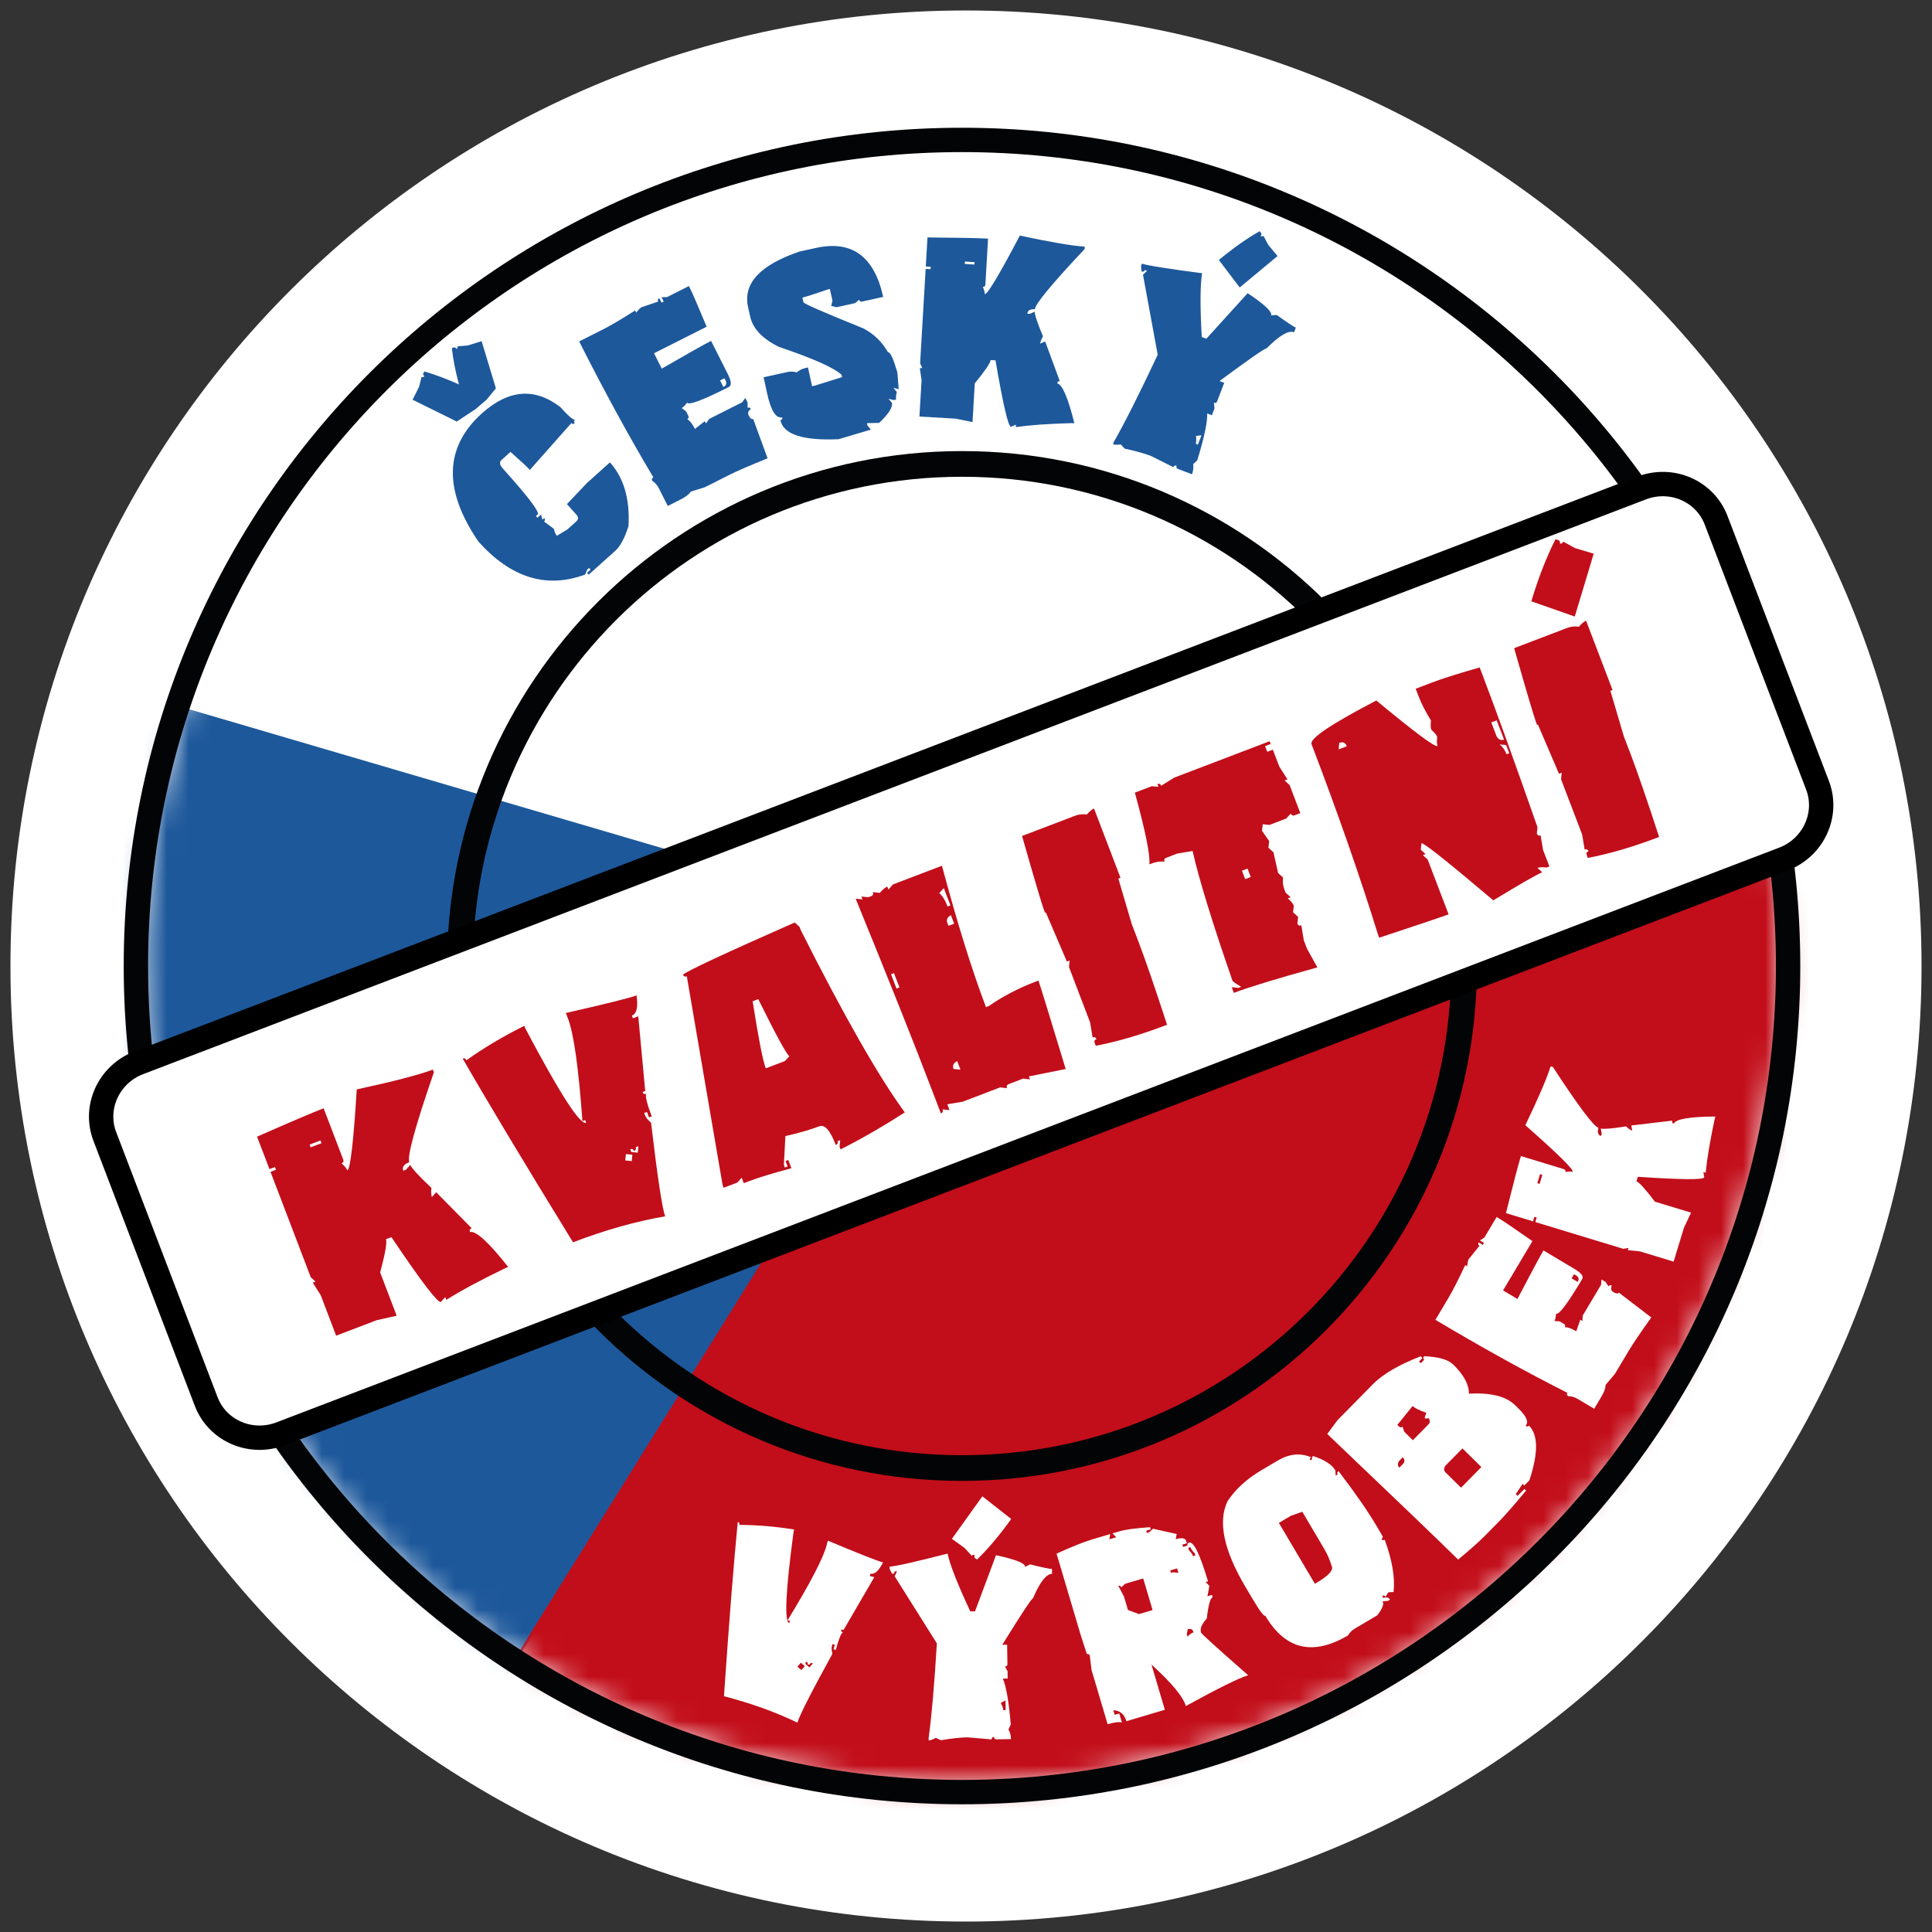 <svg width="87" height="87" viewBox="0 0 87 87" fill="none" xmlns="http://www.w3.org/2000/svg">
<rect x="0" y="0" width="87" height="87" fill="#333333" stroke="none"/>
<g clip-path="url(#clip0_987_1239)">
<mask id="mask0_987_1239" style="mask-type:luminance" maskUnits="userSpaceOnUse" x="0" y="0" width="87" height="87">
<path d="M87 0H0V87H87V0Z" fill="white"/>
</mask>
<g mask="url(#mask0_987_1239)">
<path d="M43.499 86.53C67.264 86.53 86.529 67.264 86.529 43.5C86.529 19.736 67.263 0.471 43.499 0.471C19.735 0.471 0.47 19.736 0.47 43.5C0.471 67.264 19.735 86.53 43.499 86.53Z" fill="white"/>
</g>
<mask id="mask1_987_1239" style="mask-type:luminance" maskUnits="userSpaceOnUse" x="6" y="6" width="75" height="75">
<path d="M29.776 9.209C10.837 16.69 1.547 38.108 9.028 57.044C16.509 75.986 37.926 85.274 56.862 77.793C75.805 70.309 85.093 48.894 77.613 29.955C71.889 15.462 58.002 6.621 43.312 6.62C38.804 6.62 34.223 7.452 29.776 9.209Z" fill="white"/>
</mask>
<g mask="url(#mask1_987_1239)">
<path d="M43.641 42.25L6.438 101.616L-23.74 22.468L43.641 42.25Z" fill="#1D589B"/>
</g>
<mask id="mask2_987_1239" style="mask-type:luminance" maskUnits="userSpaceOnUse" x="6" y="6" width="75" height="75">
<path d="M29.776 9.209C10.837 16.69 1.547 38.108 9.028 57.044C16.509 75.986 37.926 85.274 56.862 77.793C75.805 70.309 85.093 48.894 77.613 29.955C71.889 15.462 58.002 6.621 43.312 6.62C38.804 6.62 34.223 7.452 29.776 9.209Z" fill="white"/>
</mask>
<g mask="url(#mask2_987_1239)">
<path d="M43.408 42.201L6.393 101.646L110.919 61.709L95.861 22.216L43.408 42.201Z" fill="#C20E1A"/>
</g>
<mask id="mask3_987_1239" style="mask-type:luminance" maskUnits="userSpaceOnUse" x="0" y="0" width="87" height="87">
<path d="M87 0H0V87H87V0Z" fill="white"/>
</mask>
<g mask="url(#mask3_987_1239)">
<path d="M35.762 68.875L35.736 68.974C35.376 71.66 35.311 73.032 35.544 73.092L35.571 72.988L35.467 72.961C36.486 71.291 37.072 70.163 37.224 69.583L37.278 69.377C38.677 69.964 39.507 70.291 39.765 70.358C39.569 70.742 39.378 70.912 39.196 70.863L39.168 70.968L39.371 71.02L37.985 73.402L37.881 73.375C37.864 73.443 37.888 73.488 37.957 73.505C37.87 73.554 37.765 73.817 37.639 74.296L37.536 74.27L37.59 74.064L37.486 74.035L37.459 74.14C37.44 74.213 37.449 74.324 37.483 74.474C36.512 76.241 35.987 77.275 35.91 77.573C34.92 77.095 33.817 76.699 32.601 76.382C32.837 72.954 33.044 70.341 33.222 68.539C33.288 68.556 33.312 68.599 33.295 68.669C34.075 68.669 34.897 68.737 35.762 68.875ZM36.066 74.874L35.908 75.051L36.088 75.206L36.241 75.029L36.066 74.874ZM36.295 74.823L36.269 74.928L36.448 75.084L36.607 74.903L36.502 74.879C36.484 74.948 36.441 74.971 36.371 74.955C36.39 74.886 36.364 74.841 36.295 74.823Z" fill="white"/>
</g>
<mask id="mask4_987_1239" style="mask-type:luminance" maskUnits="userSpaceOnUse" x="0" y="0" width="87" height="87">
<path d="M87 0H0V87H87V0Z" fill="white"/>
</mask>
<g mask="url(#mask4_987_1239)">
<path d="M42.669 69.961C42.782 70.477 43.124 71.345 43.692 72.561L43.907 72.559L44.851 70.034C45.726 70.219 46.165 70.394 46.167 70.557L46.385 70.446C46.934 70.584 47.263 70.651 47.372 70.65L47.375 70.869C47.114 70.874 46.828 71.242 46.516 71.972C46.448 71.989 45.988 72.687 45.133 74.067L45.352 74.063L45.365 74.934C45.367 75.005 45.33 75.042 45.256 75.043L45.372 75.26L45.376 75.586L45.157 75.59C45.309 75.926 45.428 76.615 45.516 77.656L45.411 77.878C45.486 78.003 45.523 78.149 45.526 78.314L44.873 78.323C44.798 78.325 44.761 78.288 44.76 78.213C44.688 78.215 44.654 78.254 44.655 78.327L43.563 78.234C43.258 78.238 42.858 78.283 42.363 78.364L42.144 78.255C42.005 78.332 41.896 78.371 41.82 78.373L41.817 78.259C41.947 77.335 42.072 75.916 42.188 74.002L40.288 70.981L40.391 70.761H40.284C40.284 70.835 40.249 70.87 40.174 70.872L40.063 70.653L40.06 70.547C40.288 70.543 41.157 70.348 42.669 69.961ZM45.066 76.686C45.14 76.825 45.178 76.932 45.179 77.01L45.286 77.007L45.279 76.57L45.066 76.686Z" fill="white"/>
</g>
<mask id="mask5_987_1239" style="mask-type:luminance" maskUnits="userSpaceOnUse" x="0" y="0" width="87" height="87">
<path d="M87 0H0V87H87V0Z" fill="white"/>
</mask>
<g mask="url(#mask5_987_1239)">
<path d="M49.184 69.321L49.996 69.079L49.955 69.316L50.263 69.225L50.099 69.049L50.403 68.96C50.676 68.877 51.139 68.816 51.79 68.771L51.818 68.87L51.614 68.93L51.644 69.032L51.747 69.003L51.921 68.84L52.987 69.078L52.944 69.314C53.218 69.231 53.376 69.259 53.418 69.396L53.446 69.495L53.242 69.557L53.273 69.659L53.478 69.597C53.457 69.529 53.479 69.485 53.545 69.466C53.751 69.405 54.034 69.987 54.398 71.209L54.294 71.239L54.459 71.416L54.373 71.88L54.578 71.821L54.608 71.924C54.501 71.956 54.413 72.277 54.342 72.888C54.115 73.129 54.028 73.341 54.083 73.517C54.099 73.571 54.806 74.21 56.205 75.438C55.799 75.558 54.864 76.021 53.401 76.824C53.277 76.404 52.76 75.782 51.851 74.956L52.455 76.993L50.723 77.507C50.628 77.188 50.432 77.024 50.134 77.016L50.195 77.219L50.401 77.16L50.521 77.566C50.396 77.528 50.182 77.555 49.878 77.644L49.154 75.203L49.075 74.561C49.056 74.493 49.012 74.469 48.943 74.488L48.675 73.66L47.578 69.962C48.267 69.649 48.803 69.434 49.184 69.321ZM50.358 71.41L50.612 71.89L50.794 72.501L51.29 72.685L51.902 72.503L51.479 71.079L50.662 71.321L50.491 71.483C50.471 71.415 50.427 71.392 50.358 71.41ZM52.697 70.718L52.728 70.819C52.802 70.799 52.913 70.801 53.065 70.827L53.005 70.628L52.697 70.718ZM53.484 73.366L53.444 73.595L53.475 73.697C53.585 73.589 53.676 73.526 53.748 73.505C53.708 73.371 53.62 73.324 53.484 73.366ZM53.508 69.7L53.537 69.803C53.643 69.914 53.705 70.005 53.726 70.077L53.828 70.047L53.8 69.948C53.692 69.835 53.627 69.743 53.607 69.671L53.508 69.7Z" fill="white"/>
</g>
<mask id="mask6_987_1239" style="mask-type:luminance" maskUnits="userSpaceOnUse" x="0" y="0" width="87" height="87">
<path d="M87 0H0V87H87V0Z" fill="white"/>
</mask>
<g mask="url(#mask6_987_1239)">
<path d="M56.803 66.205L57.531 65.774C58.053 65.465 58.557 65.417 59.042 65.623C58.984 65.657 58.972 65.705 59.006 65.762L59.095 65.711C59.059 65.652 59.073 65.605 59.135 65.568C59.646 65.737 59.979 65.951 60.133 66.212L60.147 66.447L60.239 66.393C60.203 66.33 60.216 66.282 60.277 66.246C61.018 67.22 61.586 68.038 61.977 68.697L62.246 69.154C62.283 69.215 62.271 69.263 62.208 69.301C62.243 69.36 62.292 69.372 62.355 69.334C62.691 70.254 62.826 71.037 62.755 71.689L62.521 71.704L62.391 71.905C62.355 71.844 62.306 71.83 62.243 71.867L62.297 71.959C62.432 71.905 62.529 71.93 62.592 72.035L62.499 72.089L62.261 72.106C62.334 72.228 62.252 72.439 62.02 72.739L61.016 73.333C60.878 73.415 60.773 73.518 60.703 73.644C59.121 74.578 57.879 74.285 56.979 72.761C56.917 72.797 56.724 72.542 56.401 71.994L56.075 71.445C55.103 69.799 54.837 68.516 55.278 67.6C55.632 67.062 56.141 66.598 56.803 66.205ZM57.588 68.577L59.211 71.319L59.298 71.267C59.849 70.941 60.07 70.688 59.962 70.506C59.881 70.233 59.766 69.971 59.616 69.721L58.644 68.076L58.132 68.256L57.588 68.577Z" fill="white"/>
</g>
<mask id="mask7_987_1239" style="mask-type:luminance" maskUnits="userSpaceOnUse" x="0" y="0" width="87" height="87">
<path d="M87 0H0V87H87V0Z" fill="white"/>
</mask>
<g mask="url(#mask7_987_1239)">
<path d="M60.228 63.954L61.832 62.324C62.28 61.872 62.994 61.457 63.977 61.076L64.052 61.154L63.901 61.309L63.98 61.388L64.134 61.231C64.081 61.179 64.079 61.125 64.132 61.072C64.776 61.096 65.213 61.224 65.447 61.452C65.918 61.918 66.153 62.353 66.147 62.757C67.128 62.705 67.822 62.877 68.228 63.279L68.384 63.432C68.747 63.789 68.853 64.047 68.7 64.2C68.75 64.25 68.801 64.249 68.852 64.199C69.27 64.611 69.275 65.433 68.87 66.662L68.642 66.894L68.563 66.819L68.258 67.281L68.338 67.36L68.646 67.05L68.722 67.123C68.173 67.782 67.765 68.247 67.496 68.52L66.884 69.141C66.631 69.398 66.223 69.763 65.661 70.23L65.585 70.154C64.754 69.336 62.814 67.475 59.768 64.573L60.228 63.954ZM62.924 64.165L63 64.239C63.052 64.291 63.103 64.291 63.156 64.241L63.235 64.472L63.623 64.855L64.311 64.157C64.412 64.054 64.412 63.951 64.308 63.847C64.258 63.898 64.206 63.898 64.153 63.846L64.228 63.618C63.915 63.511 63.71 63.409 63.612 63.313L62.924 64.165ZM63.014 66.089L63.166 65.934C63.27 65.831 63.268 65.727 63.165 65.623L63.011 65.779C62.927 65.901 62.927 66.005 63.014 66.089ZM65.096 66.306L65.793 66.992L66.708 66.063L65.856 65.224L65.094 65.996C65.007 66.114 65.007 66.218 65.096 66.306Z" fill="white"/>
</g>
<mask id="mask8_987_1239" style="mask-type:luminance" maskUnits="userSpaceOnUse" x="0" y="0" width="87" height="87">
<path d="M87 0H0V87H87V0Z" fill="white"/>
</mask>
<g mask="url(#mask8_987_1239)">
<path d="M65.979 56.969L66.07 57.023C66.083 56.867 66.105 56.755 66.143 56.693L66.622 56.1C66.561 56.062 66.549 56.013 66.588 55.949L66.772 56.058L66.826 55.967L66.642 55.857L66.843 55.728L67.395 54.803L67.486 54.858C67.694 54.981 68.201 55.325 69.007 55.889L67.684 58.11L68.332 58.495C68.938 57.333 69.329 56.606 69.505 56.309L70.898 57.14C71.205 57.321 71.321 57.474 71.249 57.596C70.586 58.708 70.194 59.228 70.071 59.156C70.061 59.311 70.036 59.422 69.998 59.486L70.237 59.503L70.425 59.617C70.485 59.654 70.499 59.702 70.462 59.764C70.599 59.764 70.774 59.824 70.982 59.949L71.161 59.428L71.257 59.484L71.271 59.243L72.098 57.854L72.116 57.616L72.303 57.727L72.432 57.929C72.469 57.869 72.517 57.856 72.58 57.892C72.526 58.026 72.55 58.125 72.654 58.186C72.78 58.26 72.861 58.268 72.896 58.206L74.359 59.327C73.867 60.015 73.525 60.521 73.332 60.844L72.724 61.864L72.301 62.365C72.303 62.504 72.24 62.677 72.117 62.884L71.788 63.437L71.047 62.997C70.909 62.914 70.766 62.872 70.619 62.871C70.557 62.835 70.544 62.784 70.582 62.721C68.726 61.784 66.744 60.688 64.639 59.433L65.245 58.412C65.429 58.102 65.674 57.622 65.979 56.969ZM70.77 57.562L71.046 57.727C71.119 57.606 71.094 57.507 70.972 57.434L70.88 57.379L70.77 57.562Z" fill="white"/>
</g>
<mask id="mask9_987_1239" style="mask-type:luminance" maskUnits="userSpaceOnUse" x="0" y="0" width="87" height="87">
<path d="M87 0H0V87H87V0Z" fill="white"/>
</mask>
<g mask="url(#mask9_987_1239)">
<path d="M68.688 50.67C69.292 49.412 69.67 48.529 69.825 48.019L69.928 48.048C71.078 49.808 71.762 50.721 71.982 50.788C71.921 50.989 71.957 51.111 72.094 51.154L72.126 51.05L72.085 50.819C72.2 50.853 72.579 50.823 73.223 50.723C73.334 50.828 73.427 50.892 73.501 50.914L73.459 50.682L75.301 50.463C75.281 50.532 75.305 50.579 75.372 50.598C75.465 50.392 76.09 50.285 77.247 50.278L77.216 50.381C77.009 51.349 76.872 52.159 76.807 52.811L76.705 52.78L76.744 53.017C76.709 53.133 75.713 53.124 73.752 52.992L73.691 53.197C73.811 53.234 74.087 53.539 74.522 54.113L76.149 54.606L75.829 55.29L75.365 56.813L73.842 56.349L73.303 56.297L73.333 56.195L73.102 56.237L69.137 55.031L69.199 54.826L69.096 54.793L69.035 54.999L67.814 54.628C68.144 53.306 68.369 52.45 68.488 52.058L70.418 52.646C70.486 52.666 70.51 52.71 70.489 52.778C70.641 52.75 70.751 52.748 70.823 52.769C70.854 52.651 70.141 51.95 68.688 50.67ZM69.227 53.28L69.331 53.31L69.453 52.904L69.351 52.874L69.227 53.28Z" fill="white"/>
</g>
<mask id="mask10_987_1239" style="mask-type:luminance" maskUnits="userSpaceOnUse" x="0" y="0" width="87" height="87">
<path d="M87 0H0V87H87V0Z" fill="white"/>
</mask>
<g mask="url(#mask10_987_1239)">
<path d="M43.32 66.108C55.806 66.108 65.929 55.986 65.929 43.5C65.929 31.013 55.806 20.891 43.32 20.891C30.834 20.891 20.712 31.013 20.712 43.5C20.712 55.986 30.834 66.108 43.32 66.108Z" stroke="#030405" stroke-width="1.157"/>
</g>
<mask id="mask11_987_1239" style="mask-type:luminance" maskUnits="userSpaceOnUse" x="0" y="0" width="87" height="87">
<path d="M87 0H0V87H87V0Z" fill="white"/>
</mask>
<g mask="url(#mask11_987_1239)">
<path d="M43.32 80.7C63.865 80.7 80.52 64.045 80.52 43.5C80.52 22.956 63.865 6.301 43.32 6.301C22.775 6.301 6.12 22.956 6.12 43.5C6.12 64.045 22.775 80.7 43.32 80.7Z" stroke="#030405" stroke-width="1.097"/>
</g>
<mask id="mask12_987_1239" style="mask-type:luminance" maskUnits="userSpaceOnUse" x="0" y="0" width="87" height="87">
<path d="M87 0H0V87H87V0Z" fill="white"/>
</mask>
<g mask="url(#mask12_987_1239)">
<path d="M81.996 35.757C82.513 37.112 81.837 38.628 80.488 39.143L12.819 65.026C11.467 65.542 9.954 64.865 9.436 63.51L4.745 51.244C4.226 49.889 4.902 48.372 6.252 47.858L73.924 21.976C75.272 21.459 76.785 22.139 77.302 23.491L81.996 35.757Z" fill="white"/>
</g>
<mask id="mask13_987_1239" style="mask-type:luminance" maskUnits="userSpaceOnUse" x="0" y="0" width="87" height="87">
<path d="M87 0H0V87H87V0Z" fill="white"/>
</mask>
<g mask="url(#mask13_987_1239)">
<path d="M81.845 35.362C82.348 36.68 81.662 38.167 80.313 38.683L12.642 64.564C11.291 65.08 9.789 64.431 9.286 63.114L4.72 51.177C4.216 49.86 4.902 48.371 6.252 47.857L73.922 21.976C75.274 21.459 76.773 22.108 77.277 23.425L81.845 35.362Z" stroke="black" stroke-width="1.097" stroke-miterlimit="10"/>
</g>
<mask id="mask14_987_1239" style="mask-type:luminance" maskUnits="userSpaceOnUse" x="0" y="0" width="87" height="87">
<path d="M87 0H0V87H87V0Z" fill="white"/>
</mask>
<g mask="url(#mask14_987_1239)">
<path d="M21.71 18.605C22.91 17.536 24.084 17.446 25.233 18.333C25.57 18.709 25.788 18.899 25.89 18.908C25.838 18.954 25.835 19.004 25.881 19.056C25.827 19.105 25.778 19.103 25.73 19.051L23.859 21.162L23.788 21.084C23.727 21.015 23.46 20.77 22.988 20.35L22.586 20.711C22.479 20.807 22.498 20.936 22.642 21.097C23.796 22.381 24.318 23.07 24.212 23.166L24.133 23.236L24.203 23.313L24.363 23.171L24.426 23.404L24.507 23.33C24.556 23.385 24.553 23.437 24.498 23.485L24.939 23.811C24.978 23.964 25.023 24.069 25.075 24.126L25.547 23.844L25.946 23.485C26.052 23.39 26.057 23.288 25.961 23.182L25.53 22.701L26.424 21.757L27.466 20.821C28.092 21.516 28.369 22.473 28.302 23.691C28.132 24.227 27.936 24.597 27.71 24.8L26.508 25.879L26.434 25.798L26.594 25.654L26.524 25.576L26.442 25.649L26.353 25.871C24.615 26.518 23.014 26.026 21.548 24.393C19.955 22.062 20.009 20.132 21.71 18.605Z" fill="#1D589B"/>
</g>
<mask id="mask15_987_1239" style="mask-type:luminance" maskUnits="userSpaceOnUse" x="0" y="0" width="87" height="87">
<path d="M87 0H0V87H87V0Z" fill="white"/>
</mask>
<g mask="url(#mask15_987_1239)">
<path d="M28.602 13.98L28.651 14.078C28.746 13.948 28.828 13.865 28.896 13.831L29.638 13.58C29.604 13.514 29.622 13.465 29.69 13.43L29.79 13.627L29.887 13.577L29.789 13.381L30.034 13.38L31.02 12.882L31.071 12.98C31.182 13.203 31.433 13.78 31.821 14.712L29.452 15.908L29.8 16.599C30.964 15.927 31.704 15.51 32.02 15.351L32.77 16.836C32.934 17.164 32.952 17.361 32.821 17.426C31.634 18.026 31.008 18.26 30.942 18.129C30.847 18.259 30.765 18.341 30.696 18.375L30.893 18.522L30.995 18.724C31.028 18.788 31.011 18.838 30.947 18.871C31.066 18.946 31.182 19.095 31.295 19.316L31.738 18.964L31.79 19.067L31.935 18.865L33.417 18.117L33.563 17.921L33.664 18.121L33.665 18.367C33.731 18.333 33.78 18.35 33.812 18.416C33.692 18.502 33.66 18.6 33.715 18.71C33.782 18.845 33.85 18.895 33.915 18.862L34.565 20.639C33.758 20.964 33.182 21.214 32.838 21.387L31.749 21.937L31.105 22.138C31.031 22.259 30.882 22.374 30.66 22.486L30.07 22.784L29.672 21.994C29.598 21.846 29.497 21.731 29.369 21.649C29.336 21.583 29.354 21.533 29.423 21.499C28.329 19.664 27.215 17.623 26.081 15.375L27.17 14.825C27.5 14.658 27.977 14.377 28.602 13.98ZM32.426 17.133L32.574 17.428C32.705 17.362 32.738 17.263 32.672 17.132L32.622 17.034L32.426 17.133Z" fill="#1D589B"/>
</g>
<mask id="mask16_987_1239" style="mask-type:luminance" maskUnits="userSpaceOnUse" x="0" y="0" width="87" height="87">
<path d="M87 0H0V87H87V0Z" fill="white"/>
</mask>
<g mask="url(#mask16_987_1239)">
<path d="M36.742 11.165C38.358 10.807 39.368 11.543 39.771 13.37L38.823 13.579C38.751 13.596 38.707 13.567 38.691 13.496L38.505 13.65L37.665 13.835L37.431 13.775L37.487 13.541L37.37 13.014L37.268 13.037C36.661 13.246 36.283 13.367 36.134 13.4L36.18 13.61C36.194 13.675 37.092 14.067 38.868 14.784C39.337 15.024 39.71 15.384 39.989 15.864C40.086 15.842 40.225 16.144 40.409 16.766L40.469 17.526L40.235 17.465L40.384 17.652C40.346 17.803 40.335 17.917 40.352 17.992L40.244 18.016L40.011 17.955L40.164 18.14C40.208 18.337 40.016 18.638 39.59 19.043L39.039 19.055L39.061 19.159L39.216 19.345L37.764 19.778C36.156 19.849 35.282 19.564 35.141 18.923C35.211 18.907 35.239 18.864 35.224 18.792C34.943 18.854 34.718 18.499 34.547 17.727L34.385 16.989L35.436 16.757C35.595 16.721 35.743 16.726 35.879 16.771C35.989 16.672 36.121 16.605 36.281 16.57L36.383 16.547L36.57 17.392L36.677 17.369L37.919 16.982L37.895 16.875C37.548 16.556 36.608 16.138 35.077 15.621C34.333 15.256 33.9 14.799 33.779 14.247L33.686 13.827C33.452 12.765 34.224 11.932 36.004 11.327L36.742 11.165Z" fill="#1D589B"/>
</g>
<mask id="mask17_987_1239" style="mask-type:luminance" maskUnits="userSpaceOnUse" x="0" y="0" width="87" height="87">
<path d="M87 0H0V87H87V0Z" fill="white"/>
</mask>
<g mask="url(#mask17_987_1239)">
<path d="M45.925 10.609C47.326 10.908 48.3 11.074 48.847 11.106L48.841 11.216C47.364 12.786 46.616 13.69 46.603 13.925C46.386 13.913 46.272 13.979 46.264 14.125L46.374 14.133L46.595 14.035C46.588 14.159 46.711 14.531 46.967 15.149C46.888 15.285 46.847 15.393 46.843 15.473L47.064 15.375L47.724 17.163C47.651 17.158 47.612 17.193 47.609 17.266C47.835 17.308 48.093 17.906 48.38 19.06L48.27 19.054C47.252 19.08 46.41 19.139 45.744 19.232L45.751 19.122L45.525 19.218C45.401 19.21 45.169 18.214 44.828 16.226L44.609 16.214C44.602 16.341 44.364 16.691 43.895 17.264L43.794 19.007L43.037 18.853L41.403 18.757L41.499 17.123L41.421 16.573L41.531 16.579L41.434 16.359L41.683 12.109L41.904 12.121L41.909 12.012L41.689 11.999L41.766 10.691C43.164 10.703 44.074 10.721 44.493 10.745L44.373 12.813C44.368 12.886 44.329 12.92 44.256 12.916C44.319 13.061 44.351 13.171 44.347 13.247C44.473 13.248 44.999 12.368 45.925 10.609ZM43.452 11.777L43.445 11.886L43.88 11.912L43.886 11.803L43.452 11.777Z" fill="#1D589B"/>
</g>
<mask id="mask18_987_1239" style="mask-type:luminance" maskUnits="userSpaceOnUse" x="0" y="0" width="87" height="87">
<path d="M87 0H0V87H87V0Z" fill="white"/>
</mask>
<g mask="url(#mask18_987_1239)">
<path d="M54.131 12.304C54.044 12.84 54.038 13.797 54.116 15.175L54.323 15.253L56.183 13.203C56.949 13.713 57.3 14.047 57.24 14.204L57.491 14.182C57.962 14.522 58.249 14.712 58.352 14.752L58.273 14.961C58.022 14.866 57.61 15.107 57.035 15.687C56.962 15.677 56.257 16.167 54.918 17.158L55.128 17.238L54.809 18.074C54.783 18.143 54.733 18.163 54.663 18.136L54.69 18.387L54.571 18.7L54.361 18.619C54.378 18.997 54.229 19.701 53.915 20.727L53.732 20.898C53.753 21.046 53.735 21.2 53.676 21.357L53.05 21.119C52.979 21.092 52.956 21.043 52.983 20.97C52.914 20.945 52.867 20.968 52.84 21.039L51.835 20.534C51.542 20.422 51.146 20.312 50.642 20.201L50.471 20.014C50.311 20.035 50.193 20.03 50.119 20.002L50.159 19.895C50.636 19.064 51.294 17.757 52.133 15.975L51.47 12.37L51.654 12.198L51.552 12.16C51.525 12.228 51.475 12.249 51.404 12.222L51.382 11.972L51.422 11.87C51.639 11.952 52.543 12.097 54.131 12.304ZM53.858 19.631C53.876 19.79 53.871 19.908 53.843 19.982L53.945 20.021L54.104 19.601L53.858 19.631Z" fill="#1D589B"/>
</g>
<mask id="mask19_987_1239" style="mask-type:luminance" maskUnits="userSpaceOnUse" x="0" y="0" width="87" height="87">
<path d="M87 0H0V87H87V0Z" fill="white"/>
</mask>
<g mask="url(#mask19_987_1239)">
<path d="M16.065 49.057C17.736 48.695 18.879 48.398 19.491 48.165L19.538 48.288C18.698 50.723 18.329 52.071 18.43 52.336C18.187 52.428 18.098 52.556 18.161 52.72L18.283 52.672L18.476 52.458C18.53 52.596 18.846 52.941 19.425 53.49C19.408 53.675 19.415 53.814 19.449 53.903L19.643 53.688L21.24 55.309C21.158 55.34 21.132 55.396 21.163 55.48C21.432 55.414 22.005 55.938 22.885 57.054L22.762 57.102C21.667 57.63 20.779 58.107 20.098 58.533L20.051 58.411L19.853 58.628C19.715 58.681 18.971 57.709 17.627 55.711L17.381 55.804C17.435 55.947 17.348 56.445 17.119 57.3L17.863 59.248L16.963 59.45L15.137 60.147L14.441 58.321L14.086 57.761L14.209 57.713L13.995 57.519L12.182 52.77L12.428 52.677L12.38 52.555L12.134 52.647L11.576 51.185C13.105 50.512 14.104 50.087 14.573 49.907L15.456 52.217C15.487 52.3 15.461 52.356 15.38 52.386C15.522 52.512 15.608 52.618 15.641 52.702C15.777 52.642 15.918 51.428 16.065 49.057ZM13.944 51.542L13.991 51.663L14.477 51.479L14.43 51.356L13.944 51.542Z" fill="#C20E1A"/>
</g>
<mask id="mask20_987_1239" style="mask-type:luminance" maskUnits="userSpaceOnUse" x="0" y="0" width="87" height="87">
<path d="M87 0H0V87H87V0Z" fill="white"/>
</mask>
<g mask="url(#mask20_987_1239)">
<path d="M23.612 46.193L23.656 46.311C25.209 49.249 26.123 50.665 26.396 50.561L26.35 50.438L26.228 50.486C26.055 48.09 25.837 46.548 25.575 45.861L25.481 45.616C27.297 45.203 28.358 44.939 28.664 44.823C28.741 45.347 28.672 45.65 28.455 45.734L28.502 45.856L28.742 45.765L29.055 49.131L28.933 49.178C28.963 49.259 29.02 49.285 29.101 49.253C29.049 49.364 29.133 49.704 29.349 50.273L29.227 50.318L29.133 50.072L29.009 50.12L29.057 50.243C29.09 50.327 29.176 50.431 29.318 50.558C29.608 53.016 29.82 54.419 29.954 54.772C28.627 55 27.244 55.391 25.804 55.942C23.598 52.352 21.942 49.596 20.836 47.669C20.915 47.639 20.969 47.665 21 47.748C21.779 47.19 22.648 46.673 23.612 46.193ZM28.187 51.969L28.155 52.255L28.449 52.285L28.475 51.999L28.187 51.969ZM28.381 51.753L28.427 51.875L28.72 51.905L28.748 51.613L28.626 51.66C28.657 51.742 28.631 51.799 28.55 51.83C28.518 51.747 28.462 51.722 28.381 51.753Z" fill="#C20E1A"/>
</g>
<mask id="mask21_987_1239" style="mask-type:luminance" maskUnits="userSpaceOnUse" x="0" y="0" width="87" height="87">
<path d="M87 0H0V87H87V0Z" fill="white"/>
</mask>
<g mask="url(#mask21_987_1239)">
<path d="M35.787 41.541L36.004 41.74L36.051 41.868C38.006 45.748 39.569 48.489 40.744 50.093C39.745 50.734 38.782 51.289 37.852 51.759L37.806 51.636L37.834 51.344L37.712 51.391C37.743 51.473 37.717 51.53 37.635 51.56C37.386 50.905 37.138 50.624 36.893 50.719C36.487 50.872 35.979 51.021 35.368 51.16L35.298 52.453L35.344 52.575L35.467 52.528L35.374 52.282L35.496 52.235L35.638 52.605C34.785 52.836 34.152 53.029 33.744 53.185L33.492 53.281L33.399 53.035L33.202 53.253L32.587 53.486L32.54 53.364L30.928 43.964C30.846 43.995 30.789 43.971 30.759 43.888C30.949 43.718 32.626 42.935 35.787 41.541ZM33.893 45.088C34.153 46.754 34.35 47.761 34.483 48.108L35.348 47.779L35.547 47.563C35.428 47.494 34.96 46.637 34.144 44.991L33.893 45.088Z" fill="#C20E1A"/>
</g>
<mask id="mask22_987_1239" style="mask-type:luminance" maskUnits="userSpaceOnUse" x="0" y="0" width="87" height="87">
<path d="M87 0H0V87H87V0Z" fill="white"/>
</mask>
<g mask="url(#mask22_987_1239)">
<path d="M38.532 40.468L38.84 40.503L38.789 40.371L39.1 40.404L39.229 40.355C39.314 40.322 39.339 40.262 39.306 40.172L39.618 40.207C39.751 40.054 39.864 39.96 39.956 39.924L40.007 40.057L40.212 39.826L42.417 38.985C43.113 41.589 43.774 43.71 44.4 45.351L44.529 45.302C45.156 44.867 45.858 44.501 46.635 44.204L46.762 44.156C46.821 44.309 47.229 45.637 47.989 48.138L46.331 48.472L46.382 48.606L46.075 48.57L45.429 48.816C45.34 48.85 45.312 48.912 45.346 49.002L45.039 48.965L43.353 49.61L42.657 49.727L42.758 49.989L42.446 49.955C42.479 50.043 42.454 50.105 42.369 50.137L41.973 49.103C41.206 47.088 40.058 44.21 38.532 40.468ZM40.124 43.871L40.371 44.517L40.504 44.466L40.257 43.821L40.124 43.871ZM42.294 40.218C42.435 40.332 42.56 40.532 42.671 40.82L42.8 40.771L42.501 39.993L42.294 40.218ZM42.661 41.564L42.71 41.691L42.966 41.594L42.82 41.21C42.658 41.3 42.606 41.418 42.661 41.564ZM42.938 48.135L43.25 48.17L43.102 47.779C42.936 47.871 42.882 47.989 42.938 48.135Z" fill="#C20E1A"/>
</g>
<mask id="mask23_987_1239" style="mask-type:luminance" maskUnits="userSpaceOnUse" x="0" y="0" width="87" height="87">
<path d="M87 0H0V87H87V0Z" fill="white"/>
</mask>
<g mask="url(#mask23_987_1239)">
<path d="M47.093 41.082L47.06 41.107L47.012 40.979C46.921 40.741 46.591 39.629 46.024 37.645L48.395 36.74C48.58 36.669 48.762 36.65 48.941 36.68C49.068 36.533 49.176 36.442 49.265 36.408L50.457 39.529L50.361 39.566L50.965 41.616L51.251 42.363C51.569 43.196 52.004 44.457 52.554 46.147C51.38 46.595 50.31 46.91 49.344 47.091L49.295 46.963C49.264 46.879 49.29 46.823 49.376 46.792C49.344 46.709 49.286 46.686 49.202 46.717L49.088 46.038L48.139 43.551L48.166 43.253L48.043 43.3L47.093 41.082Z" fill="#C20E1A"/>
</g>
<mask id="mask24_987_1239" style="mask-type:luminance" maskUnits="userSpaceOnUse" x="0" y="0" width="87" height="87">
<path d="M87 0H0V87H87V0Z" fill="white"/>
</mask>
<g mask="url(#mask24_987_1239)">
<path d="M51.105 35.693L51.863 35.404L52.166 35.429L52.119 35.307C52.201 35.276 52.257 35.301 52.289 35.383L52.877 35.017L57.172 33.378L57.22 33.501L56.968 33.597L57.066 33.853L57.317 33.757L57.606 34.515L57.975 35.095L57.847 35.144L58.072 35.352L58.555 36.616L58.305 36.712C58.22 36.745 58.16 36.718 58.128 36.634L57.92 36.859L57.162 37.148L56.863 37.116L56.83 37.415L57.152 37.873L57.119 38.172L57.345 38.38L57.556 39.315L57.779 39.517C57.749 39.696 57.77 39.88 57.843 40.073L57.891 40.195L58.118 40.403L57.989 40.451C58.136 40.582 58.227 40.693 58.261 40.782L58.228 41.081L58.455 41.289L58.423 41.589C58.455 41.673 58.513 41.7 58.6 41.667L58.712 42.345L58.858 42.725L59.323 43.563C57.492 44.069 56.238 44.453 55.562 44.71L55.465 44.454L55.763 44.487L55.891 44.437C55.644 44.292 55.512 44.197 55.497 44.155C54.58 41.512 53.985 39.568 53.704 38.322L53.02 38.435L52.518 38.627C52.434 38.659 52.406 38.719 52.438 38.805C52.267 38.772 52.04 38.809 51.755 38.919C51.804 38.529 51.586 37.454 51.105 35.693ZM55.926 39.209L56.071 39.589L56.322 39.493L56.178 39.113L55.926 39.209Z" fill="#C20E1A"/>
</g>
<mask id="mask25_987_1239" style="mask-type:luminance" maskUnits="userSpaceOnUse" x="0" y="0" width="87" height="87">
<path d="M87 0H0V87H87V0Z" fill="white"/>
</mask>
<g mask="url(#mask25_987_1239)">
<path d="M61.977 31.544C63.687 32.962 64.607 33.646 64.736 33.597C64.703 33.511 64.697 33.374 64.718 33.182C64.686 33.097 64.598 32.99 64.455 32.862C64.421 32.772 64.415 32.633 64.438 32.446C64.185 32.032 64.003 31.678 63.891 31.382L63.75 31.015L64.493 30.732C64.922 30.567 65.635 30.342 66.631 30.055L66.724 30.301C67.364 31.977 68.2 34.292 69.234 37.248L69.206 37.541C69.238 37.622 69.293 37.647 69.375 37.617L69.486 38.276L69.771 39.018L69.649 39.065C69.457 39.044 69.319 39.05 69.232 39.082L69.449 39.281C69.215 39.372 68.481 39.792 67.246 40.544C65.199 38.81 64.12 37.953 64.009 37.971L63.979 38.263L64.196 38.461L64.074 38.508L64.291 38.708L65.232 41.173L65.11 41.219C64.956 41.278 63.956 41.614 62.106 42.226L62.059 42.102C61.242 39.468 60.241 36.603 59.059 33.508C58.966 33.262 59.937 32.607 61.977 31.544ZM60.309 33.453L60.281 33.745L60.648 33.605C60.587 33.441 60.473 33.39 60.309 33.453ZM67.155 32.533L67.391 33.153C67.478 33.307 67.591 33.357 67.729 33.304L67.399 32.439L67.155 32.533ZM67.531 33.521C67.668 33.632 67.771 33.78 67.842 33.964L67.964 33.918L67.823 33.55L67.531 33.521Z" fill="#C20E1A"/>
</g>
<mask id="mask26_987_1239" style="mask-type:luminance" maskUnits="userSpaceOnUse" x="0" y="0" width="87" height="87">
<path d="M87 0H0V87H87V0Z" fill="white"/>
</mask>
<g mask="url(#mask26_987_1239)">
<path d="M69.252 32.625L69.217 32.65L69.17 32.522C69.079 32.283 68.749 31.172 68.184 29.188L70.552 28.283C70.738 28.212 70.92 28.193 71.099 28.223C71.225 28.076 71.334 27.985 71.423 27.951L72.615 31.072L72.518 31.109L73.123 33.159L73.409 33.906C73.727 34.739 74.161 36 74.712 37.689C73.537 38.137 72.467 38.452 71.5 38.633L71.452 38.504C71.421 38.422 71.447 38.365 71.533 38.332C71.501 38.251 71.443 38.227 71.359 38.259L71.246 37.581L70.296 35.093L70.323 34.796L70.203 34.843L69.252 32.625Z" fill="#C20E1A"/>
</g>
<mask id="mask27_987_1239" style="mask-type:luminance" maskUnits="userSpaceOnUse" x="0" y="0" width="87" height="87">
<path d="M87 0H0V87H87V0Z" fill="white"/>
</mask>
<g mask="url(#mask27_987_1239)">
<path d="M20.667 17.312C20.51 16.72 20.402 16.174 20.346 15.678L20.435 15.649C20.472 15.637 20.502 15.646 20.522 15.67C20.532 15.682 20.54 15.696 20.548 15.713C20.561 15.708 20.575 15.7 20.587 15.69C20.61 15.67 20.617 15.638 20.603 15.596L21.063 15.557L21.688 15.364L22.331 17.486L21.914 17.996L21.412 18.426L20.566 18.982L18.58 18.001L18.871 17.416L18.987 16.968C19.025 16.988 19.058 16.986 19.082 16.966C19.093 16.956 19.102 16.946 19.11 16.93C19.094 16.922 19.081 16.911 19.072 16.9C19.051 16.875 19.048 16.845 19.064 16.809L19.108 16.727C19.589 16.866 20.11 17.061 20.667 17.312Z" fill="#1D589B"/>
</g>
<mask id="mask28_987_1239" style="mask-type:luminance" maskUnits="userSpaceOnUse" x="0" y="0" width="87" height="87">
<path d="M87 0H0V87H87V0Z" fill="white"/>
</mask>
<g mask="url(#mask28_987_1239)">
<path d="M55.826 12.945C55.556 12.592 55.242 12.18 54.886 11.707C55.536 11.17 56.146 10.737 56.721 10.413L56.783 10.484C56.806 10.514 56.81 10.545 56.796 10.573C56.788 10.586 56.779 10.6 56.767 10.612C56.777 10.624 56.788 10.633 56.802 10.64C56.831 10.654 56.861 10.648 56.895 10.619L57.111 11.028L57.529 11.53L55.826 12.945Z" fill="#1D589B"/>
</g>
<mask id="mask29_987_1239" style="mask-type:luminance" maskUnits="userSpaceOnUse" x="0" y="0" width="87" height="87">
<path d="M87 0H0V87H87V0Z" fill="white"/>
</mask>
<g mask="url(#mask29_987_1239)">
<path d="M70.914 27.763C70.353 27.568 69.7 27.341 68.957 27.078C69.282 26.001 69.645 25.069 70.045 24.286L70.166 24.317C70.214 24.334 70.242 24.366 70.246 24.407C70.248 24.427 70.247 24.45 70.242 24.473C70.26 24.48 70.283 24.48 70.302 24.478C70.344 24.473 70.373 24.443 70.389 24.387L70.93 24.683L71.766 24.933L70.914 27.763Z" fill="#C20E1A"/>
</g>
<mask id="mask30_987_1239" style="mask-type:luminance" maskUnits="userSpaceOnUse" x="0" y="0" width="87" height="87">
<path d="M87 0H0V87H87V0Z" fill="white"/>
</mask>
<g mask="url(#mask30_987_1239)">
<path d="M44.237 67.381C44.608 67.67 45.043 68.01 45.536 68.401C45.015 69.129 44.501 69.738 43.999 70.227L43.916 70.17C43.883 70.145 43.87 70.115 43.878 70.082C43.882 70.068 43.887 70.05 43.898 70.035C43.884 70.023 43.869 70.017 43.854 70.016C43.821 70.008 43.789 70.023 43.763 70.063L43.43 69.701L42.865 69.296L44.237 67.381Z" fill="white"/>
</g>
</g>
<defs>
<clipPath id="clip0_987_1239">
<rect width="87" height="87" fill="white"/>
</clipPath>
</defs>
</svg>
